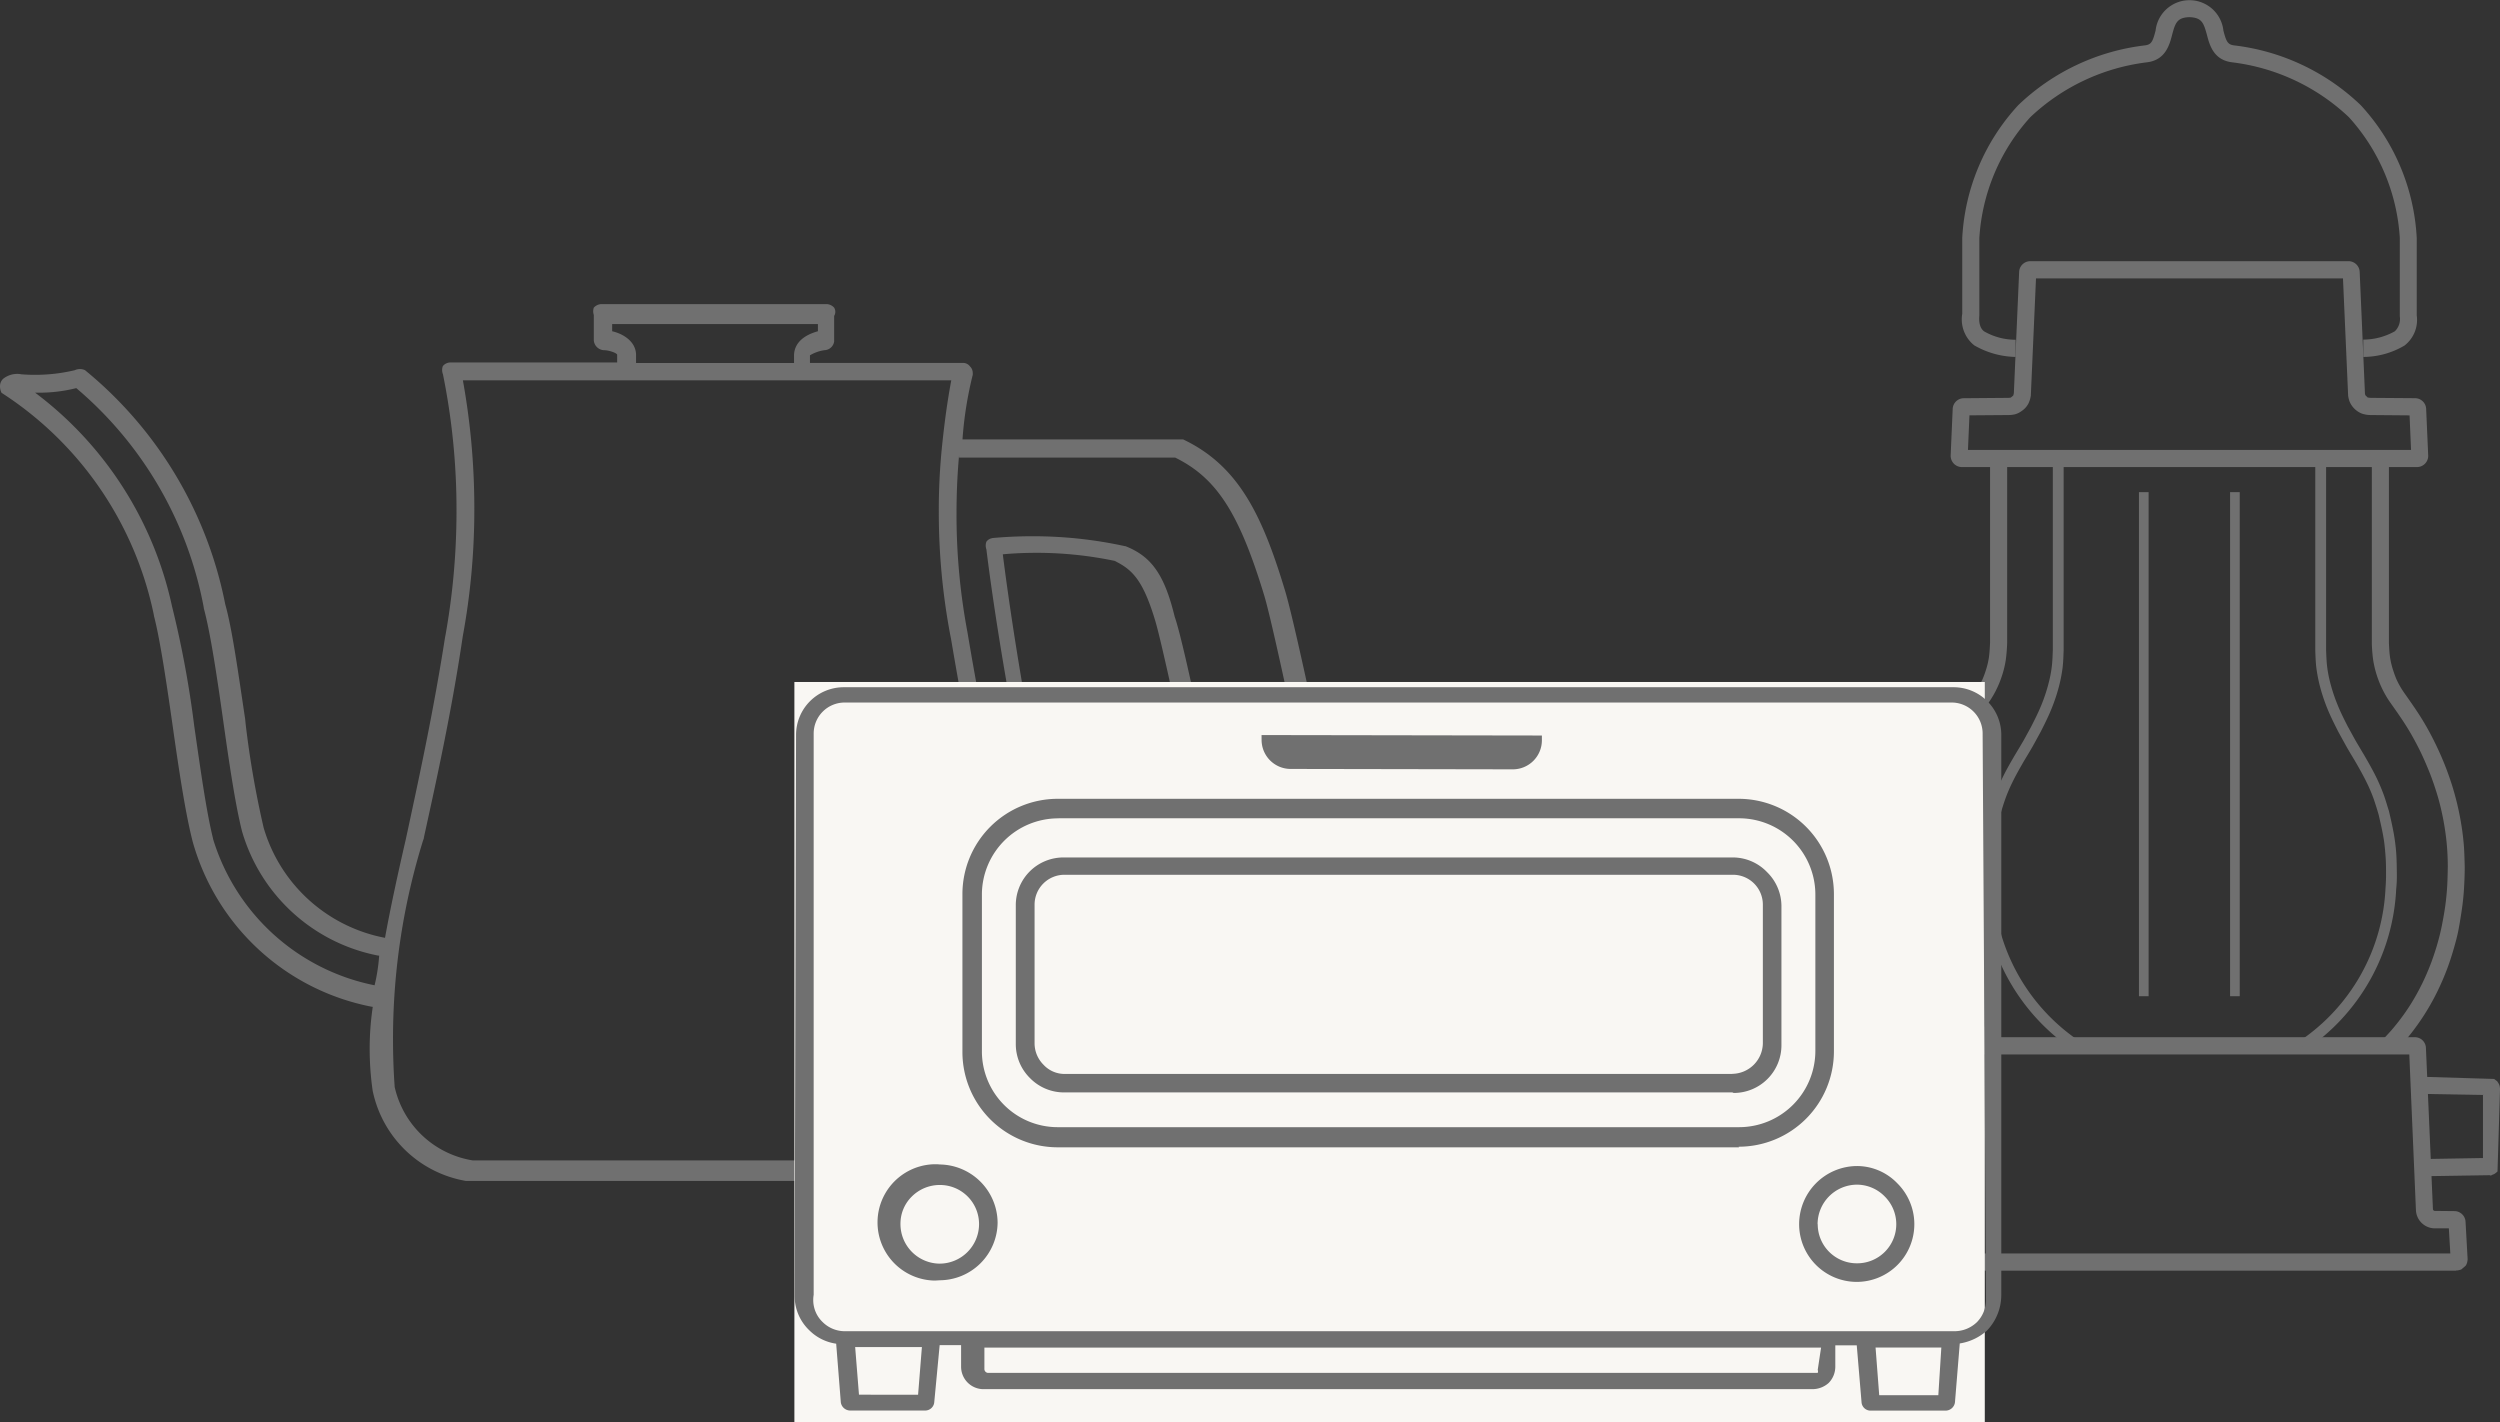 <svg xmlns="http://www.w3.org/2000/svg" width="75.328" height="42.851" viewBox="0 0 75.328 42.851"><rect x="0" y="0" width="75.328" height="42.851" fill="#333333" stroke="none"/><path d="M42.739,27.18c-.077-.4-1.992-9.87-2.436-11.3-.689-2.283-1.409-3.748-3.064-4.534H30.591A11.24,11.24,0,0,1,30.9,9.4a.261.261,0,0,0,0-.051.272.272,0,0,0-.081-.2h0a.258.258,0,0,0-.211-.108H25.995V8.812a1.191,1.191,0,0,1,.429-.154h0a.307.307,0,0,0,.3-.261V7.625a.224.224,0,0,0,.035-.123.247.247,0,0,0-.035-.125v0a.325.325,0,0,0-.213-.108h-6.8a.322.322,0,0,0-.23.108h0a.346.346,0,0,0-.017.108.338.338,0,0,0,.018.111v.768a.323.323,0,0,0,.29.293h0c.184,0,.414.093.414.139v.231H15.168a.3.3,0,0,0-.233.108h0a.321.321,0,0,0-.023.123.35.35,0,0,0,.025.126l0,0a20.484,20.484,0,0,1,.408,4.119,21.184,21.184,0,0,1-.351,3.845l.02-.13c-.352,2.283-.8,4.334-1.195,6.169-.245,1.064-.46,2.051-.628,2.977A4.731,4.731,0,0,1,9.535,23.05l-.008-.034a28.542,28.542,0,0,1-.536-3.1l-.015-.151c-.2-1.326-.383-2.684-.6-3.455A12.13,12.13,0,0,0,4.171,9.276L4.15,9.259A.355.355,0,0,0,4,9.226a.367.367,0,0,0-.155.034l0,0a5.1,5.1,0,0,1-1.206.14c-.147,0-.294-.006-.438-.019l.018,0a.626.626,0,0,0-.11-.009.683.683,0,0,0-.427.15l0,0a.308.308,0,0,0-.092.221v.011h0a.433.433,0,0,0,.047.188l0,0A10.491,10.491,0,0,1,6.22,16.608l.012.068c.184.709.383,2.051.567,3.347s.383,2.622.6,3.455a6.985,6.985,0,0,0,5.38,4.96l.043.006a8.42,8.42,0,0,0-.093,1.272,8.722,8.722,0,0,0,.1,1.32l-.006-.048a3.466,3.466,0,0,0,2.8,2.7l.02,0h15.32c1.363,0,2.221-.2,2.849-1.234a4.291,4.291,0,0,0,.161-.461l.008-.032c2.16-.463,2.16-.463,2.283-.555s0-.108.077-.848c0-.308,0-.324-2.053-.355v-.113a21.99,21.99,0,0,0-.85-6.072l.038.154c-.092-.386-.184-.74-.245-1.064-.858-4.025-1.3-7.295-1.425-8.3.3-.028.656-.045,1.011-.045a11.535,11.535,0,0,1,2.436.259l-.075-.014c.536.262.858.586,1.226,1.82s2.375,10.981,2.39,11.089a.46.46,0,0,0,.449.362.439.439,0,0,0,.09-.009h0l3.064-.6a.518.518,0,0,0,.274-.2l0,0a.445.445,0,0,0,.078-.253.377.377,0,0,0,0-.042v0ZM20.035,8.087V7.871h6.2v.216c-.337.093-.7.293-.72.709v.247H20.755V8.781c-.015-.386-.383-.617-.72-.694ZM8.009,23.371c-.2-.8-.383-2.113-.567-3.393a30.751,30.751,0,0,0-.673-3.62l.044.211A10.931,10.931,0,0,0,2.675,9.958l-.028-.02c.035,0,.077,0,.118,0A4.536,4.536,0,0,0,3.92,9.792L3.888,9.8a11.4,11.4,0,0,1,3.835,6.576l.011.071c.2.74.4,2.082.582,3.378s.368,2.545.567,3.331a5.332,5.332,0,0,0,4.1,3.743l.032,0a5.455,5.455,0,0,1-.138.895,6.4,6.4,0,0,1-4.859-4.382l-.012-.045Zm21.877,9.7H15.837a2.88,2.88,0,0,1-2.356-2.218l0-.019c-.031-.421-.049-.911-.049-1.407a20.148,20.148,0,0,1,.945-6.123l-.038.142c.4-1.82.858-3.886,1.195-6.169a21.008,21.008,0,0,0,.348-3.856,21.645,21.645,0,0,0-.369-3.988l.021.133H30.253c-.138.74-.214,1.373-.276,1.959h0a19,19,0,0,0-.1,2.013,19.969,19.969,0,0,0,.368,3.819l-.02-.125c.383,2.283.766,4.226,1.118,5.922a42.962,42.962,0,0,1,.965,5.824l.015.191a3.32,3.32,0,0,1,.058.626,3.393,3.393,0,0,1-2.47,3.271l-.023.006Zm5.607-18.507a12.915,12.915,0,0,0-2.8-.3q-.618,0-1.223.056l.052,0h0a.257.257,0,0,0-.21.108h0a.311.311,0,0,0-.021.116.325.325,0,0,0,.021.117v0s.444,3.809,1.532,8.667a5.375,5.375,0,0,0,.245,1.08,19.554,19.554,0,0,1,.777,5.521c0,.228,0,.455-.011.68l0-.032a.354.354,0,0,0,0,.042.265.265,0,0,0,.08.19h0a.289.289,0,0,0,.214.108H35.94a.486.486,0,0,1,.006.069.386.386,0,0,1-.006.072v0l-2.175.478a.311.311,0,0,0-.23.2v0a5.439,5.439,0,0,1-.2.592l.014-.037c-.429.709-1.026.894-2.084.91a4.1,4.1,0,0,0,1.647-3.287,4.2,4.2,0,0,0-.057-.685l0,.025A44.883,44.883,0,0,0,31.8,22.776l.061.3c-.337-1.7-.735-3.624-1.118-5.907a19.127,19.127,0,0,1-.332-3.6q0-.884.077-1.749l0,.074H37c1.256.617,1.93,1.681,2.681,4.149.276.91,1.226,5.46,1.854,8.482l-2.712.555c-.628-3.007-1.532-7.526-1.838-8.39-.306-1.265-.7-1.82-1.486-2.128Zm3.922,13.186L38.986,25.7l1-.216.077.447a.458.458,0,0,0,.182.261l0,0a.372.372,0,0,0,.146.029.4.4,0,0,0,.149-.029l0,0a.38.38,0,0,0,.259-.168l0,0a.418.418,0,0,0,.028-.154.448.448,0,0,0-.029-.157l0,0v-.432l.935-.2.414,2.02Z" transform="translate(-1.59 1.894)" fill="#707070"/><g transform="translate(57.595 0)"><g transform="translate(0)"><path d="M13.722,10.751h0l0-.518a1.958,1.958,0,0,0,.95-.251.514.514,0,0,0,.15-.448l0-2.366a5.954,5.954,0,0,0-1.534-3.637A6.213,6.213,0,0,0,9.773,1.878c-.564-.067-.684-.525-.762-.826-.1-.362-.152-.523-.532-.535-.366.012-.423.173-.518.535-.078.3-.2.76-.762.826A6.213,6.213,0,0,0,3.688,3.532,5.953,5.953,0,0,0,2.153,7.176V9.5c0,.041-.045.351.148.487a1.906,1.906,0,0,0,.945.25h0l0,.518A2.585,2.585,0,0,1,2,10.406a1,1,0,0,1-.362-.951l0-2.287a6.39,6.39,0,0,1,1.688-4,6.642,6.642,0,0,1,3.811-1.8c.2-.024.239-.111.326-.445a1.028,1.028,0,0,1,2.044,0c.087.334.131.421.326.445a6.638,6.638,0,0,1,3.811,1.8,6.384,6.384,0,0,1,1.688,4V9.5a.978.978,0,0,1-.366.91,2.451,2.451,0,0,1-1.245.345" transform="translate(-0.108)" fill="#707070"/><path d="M15.323,14.575H1.6a.341.341,0,0,1-.335-.353l.061-1.4A.336.336,0,0,1,1.66,12.5L3,12.489a.411.411,0,0,0,.073-.007l.076-.06a.394.394,0,0,0,.02-.076l.159-3.653a.336.336,0,0,1,.335-.322h9.591a.336.336,0,0,1,.335.322l.159,3.672s.007.031.013.045l.068.067a.567.567,0,0,0,.1.012l1.331.01a.336.336,0,0,1,.332.323l.062,1.414a.338.338,0,0,1-.336.338M1.831,13.016l-.045,1.042H15.137l-.045-1.041-1.177-.01a.855.855,0,0,1-.254-.042.667.667,0,0,1-.372-.355.774.774,0,0,1-.048-.192l-.155-3.529H3.836L3.68,12.425a.817.817,0,0,1-.074.238.606.606,0,0,1-.2.221.622.622,0,0,1-.2.1.917.917,0,0,1-.192.023Zm13.429,0h0Zm-13.594,0h0Z" transform="translate(-0.084 -0.501)" fill="#707070"/><path d="M16.407,40.274H.33l.019-.258-.022.258-.135-.029-.175-.181L0,39.9l.061-1.1a.338.338,0,0,1,.33-.32l.593-.006a.059.059,0,0,0,.06-.055l.211-4.856a.334.334,0,0,1,.334-.323H15.167a.334.334,0,0,1,.334.323l.211,4.856a.058.058,0,0,0,.058.055l.593.006a.338.338,0,0,1,.332.323l.063,1.132-.011.074a.3.3,0,0,1-.051.119l-.133.113-.072.019a.316.316,0,0,1-.083.009M.522,39.756H16.236L16.192,39l-.425,0a.573.573,0,0,1-.567-.551L15,33.76H1.76l-.2,4.685A.573.573,0,0,1,.988,39L.564,39Zm15.66-.923v0Zm-15.609,0v0Z" transform="translate(0 -1.988)" fill="#707070"/><path d="M15.56,32.556l-.374-.356c.109-.116.219-.231.321-.354s.194-.24.285-.366.174-.248.253-.377c.12-.194.23-.395.33-.6s.192-.421.273-.637c.064-.177.124-.354.176-.536s.1-.369.137-.556.073-.382.1-.574.048-.393.06-.59.017-.408.02-.612c0-.167-.006-.344-.018-.521s-.029-.336-.052-.5-.049-.323-.082-.484c-.046-.227-.1-.453-.169-.678-.064-.21-.134-.418-.214-.624-.1-.25-.207-.5-.327-.74-.107-.212-.221-.423-.346-.626-.138-.226-.29-.443-.443-.661-.064-.09-.131-.183-.19-.281a3.126,3.126,0,0,1-.407-1.112,4.727,4.727,0,0,1-.041-.5V14.694h.515v5.562c.007.137.013.288.035.436a2.415,2.415,0,0,0,.1.406,2.578,2.578,0,0,0,.1.266,2.469,2.469,0,0,0,.131.246c.052.086.111.169.171.253.159.227.317.453.461.687.134.217.255.44.368.667.128.258.244.518.347.784.084.22.161.441.227.664.07.239.131.48.18.724.035.172.064.342.088.514s.045.36.056.541.015.369.02.554c0,.221-.009.432-.021.643s-.034.421-.064.629-.062.407-.1.61-.092.4-.148.593-.117.383-.187.572c-.086.233-.185.462-.293.686a7.235,7.235,0,0,1-.356.646c-.086.139-.177.274-.273.407s-.2.271-.311.4-.222.249-.337.372" transform="translate(-0.981 -0.879)" fill="#707070"/><path d="M12.677,32.538l-.168-.283a5.869,5.869,0,0,0,2.6-4.611c.009-.11.013-.22.016-.331l0-.1c0-.166,0-.339-.013-.514s-.026-.339-.052-.509c-.038-.254-.1-.511-.157-.761-.05-.175-.1-.329-.151-.48a4.686,4.686,0,0,0-.188-.448c-.115-.241-.251-.479-.385-.711-.086-.143-.175-.289-.259-.438l-.229-.416c-.112-.221-.238-.468-.339-.719a5.5,5.5,0,0,1-.229-.7,4.733,4.733,0,0,1-.1-.535c-.019-.17-.024-.339-.03-.511l0-.375,0-5.405h.326l0,5.405,0,.37c.006.155.011.318.029.478a3.7,3.7,0,0,0,.092.493,5.024,5.024,0,0,0,.215.655c.094.238.21.467.324.689l.224.407c.084.144.17.288.256.432.139.239.279.483.4.737.073.156.141.316.2.479s.1.315.152.475l.01.041c.059.257.12.52.161.786.027.181.047.36.056.541s.011.358.013.537l0,.1c0,.118-.008.236-.02.354a6.2,6.2,0,0,1-2.755,4.861" transform="translate(-0.826 -0.879)" fill="#707070"/><path d="M2.183,32.556c-.115-.123-.23-.246-.338-.373s-.213-.262-.31-.4-.188-.268-.272-.406a7.243,7.243,0,0,1-.357-.646C.8,30.507.7,30.279.613,30.045q-.105-.283-.188-.574c-.055-.194-.1-.392-.147-.591s-.076-.406-.1-.61-.051-.418-.064-.63-.017-.421-.021-.632c0-.195.008-.38.02-.565s.031-.36.056-.539.053-.343.088-.513q.074-.368.181-.726C.5,24.443.577,24.222.662,24q.154-.4.346-.784c.114-.228.235-.451.37-.668.143-.234.3-.461.459-.685.061-.086.12-.169.173-.256a2.258,2.258,0,0,0,.129-.244,2.463,2.463,0,0,0,.1-.264,2.427,2.427,0,0,0,.1-.409c.021-.149.028-.3.035-.448v-5.55h.515v5.562a4.94,4.94,0,0,1-.042.513,2.9,2.9,0,0,1-.123.5,2.794,2.794,0,0,1-.125.315,2.707,2.707,0,0,1-.159.3c-.059.1-.125.19-.191.282-.151.216-.3.433-.442.659-.126.2-.239.414-.347.627-.119.241-.229.488-.326.74-.079.2-.15.414-.213.623q-.1.337-.17.68c-.033.159-.06.321-.082.483s-.041.332-.052.5-.015.354-.018.532c0,.194.007.4.02.6s.032.393.06.589.058.384.1.575.084.371.136.554.112.361.177.538c.08.216.172.431.273.637a6.451,6.451,0,0,0,.331.6q.119.195.252.376c.091.127.183.249.284.366s.213.239.322.354Z" transform="translate(-0.006 -0.879)" fill="#707070"/><path d="M5.056,32.538A6.2,6.2,0,0,1,2.3,27.677c-.012-.118-.016-.235-.021-.354l0-.1c0-.188,0-.366.014-.545a5.331,5.331,0,0,1,.056-.541c.04-.266.1-.529.161-.786l.01-.041c.048-.16.1-.319.153-.476s.124-.322.2-.478c.12-.254.262-.5.4-.735.089-.147.175-.291.259-.435L3.634,23l.119-.218c.111-.217.227-.447.322-.684a5.05,5.05,0,0,0,.214-.657,3.64,3.64,0,0,0,.092-.493c.018-.159.023-.322.029-.483V14.694h.326v5.774c-.006.178-.011.347-.03.516a4.464,4.464,0,0,1-.1.535,5.387,5.387,0,0,1-.229.7c-.1.25-.226.5-.335.714l-.122.223c-.035.066-.072.132-.11.2-.084.149-.173.294-.261.44-.132.228-.268.467-.383.708a4.789,4.789,0,0,0-.188.448c-.053.151-.1.306-.148.46-.062.27-.122.527-.161.781-.025.169-.043.338-.051.509s-.012.349-.014.523l0,.09c0,.111.007.221.017.331a5.873,5.873,0,0,0,2.6,4.611Z" transform="translate(-0.151 -0.879)" fill="#707070"/><path d="M16.482,37.506l-.009-.518,1.828-.031v-1.9l-1.936-.034.009-.517,2.262.068.094.071.047.073a.383.383,0,0,1,.029.077l.009.068-.076,2.5-.066.055a.265.265,0,0,1-.081.04l-.054.028-.035-.012Z" transform="translate(-1.081 -2.064)" fill="#707070"/></g><g transform="translate(6.855 14.829)"><path d="M1033.808,290.439h-.291V275.251h.291Z" transform="translate(-1033.518 -275.251)" fill="#707070"/><path d="M1033.808,290.439h-.291V275.251h.291Z" transform="translate(-1030.772 -275.251)" fill="#707070"/></g></g><rect width="35.868" height="22.302" transform="translate(23.936 20.549)" fill="#f9f7f3"/><g transform="translate(23.943 20.706)"><path d="M30.25,21.091H9.723A2.872,2.872,0,0,1,6.85,18.218h0V13.463A2.872,2.872,0,0,1,9.723,10.59H30.236a2.872,2.872,0,0,1,2.873,2.873h0V18.2a2.872,2.872,0,0,1-2.873,2.873h0ZM9.737,11.179h0a2.3,2.3,0,0,0-2.3,2.283V18.2a2.284,2.284,0,0,0,2.284,2.284H30.25a2.3,2.3,0,0,0,2.3-2.3h0V13.477a2.3,2.3,0,0,0-2.284-2.3H9.75Z" transform="translate(-1.794 -7.227)" fill="#707070"/><path d="M29.56,18.9H9.427A1.431,1.431,0,0,1,8.4,18.471h0a1.436,1.436,0,0,1-.431-1.026v-.024h0V13.256A1.437,1.437,0,0,1,9.406,11.82H29.569a1.429,1.429,0,0,1,1.039.445h0a1.436,1.436,0,0,1,.431,1.026v.024h0V17.48A1.437,1.437,0,0,1,29.6,18.916h0Zm0-.56a.935.935,0,0,0,.919-.918V13.242a.9.9,0,0,0-.9-.9H9.435a.9.9,0,0,0-.9.9v.016h0v4.166a.916.916,0,0,0,.273.646h0a.86.86,0,0,0,.629.273H29.56Z" transform="translate(-1.305 -6.69)" fill="#707070"/><path d="M13.124,9.253l8.447.014v.144a.876.876,0,0,1-.878.875h0L14,10.274a.876.876,0,0,1-.875-.878h0Z" transform="translate(0.945 -7.811)" fill="#707070"/><path d="M6.951,21.753c-.047,0-.1.007-.158.007a1.753,1.753,0,0,1,0-3.505c.056,0,.111,0,.165.007H6.951A1.767,1.767,0,0,1,8.7,20.013h0a1.754,1.754,0,0,1-1.753,1.738Zm0-2.873a1.192,1.192,0,0,0-.833.345h0a1.147,1.147,0,0,0-.345.82v.013h0A1.193,1.193,0,0,0,6.949,21.25h0a1.193,1.193,0,0,0,1.192-1.176h0v-.014A1.178,1.178,0,0,0,6.965,18.88H6.951ZM34.589,21.8a1.739,1.739,0,0,1-1.738-1.738h0a1.753,1.753,0,0,1,1.737-1.753h0a1.687,1.687,0,0,1,1.218.517h0A1.738,1.738,0,0,1,34.586,21.8h-.013Zm-1.178-1.738a1.178,1.178,0,0,0,1.178,1.178H34.6a1.178,1.178,0,0,0,.833-2.011h0a1.175,1.175,0,0,0-.848-.359h0a1.193,1.193,0,0,0-1.178,1.192h0Z" transform="translate(-2.584 -3.881)" fill="#707070"/><path d="M38.222,8.25H4.881c-.022,0-.046,0-.072,0A1.437,1.437,0,0,0,3.373,9.685h0L3.33,26.566v.023a1.434,1.434,0,0,0,.445,1.04h0a1.432,1.432,0,0,0,.8.4h.007L4.722,29.8a.288.288,0,0,0,.284.244H7.265a.274.274,0,0,0,.273-.259h0L7.7,28.074h.646v.646A.676.676,0,0,0,9,29.4H34.013a.736.736,0,0,0,.474-.187h0a.7.7,0,0,0,.2-.488v-.646h.646l.144,1.709a.272.272,0,0,0,.273.259h2.257a.287.287,0,0,0,.286-.257h0l.144-1.767a1.608,1.608,0,0,0,.82-.389h0a1.545,1.545,0,0,0,.431-1.073v0h0V9.644A1.438,1.438,0,0,0,38.251,8.25h-.029ZM7.165,28.131l-.115,1.436H5.269l-.115-1.436H7.165Zm26.992.69a.1.1,0,0,1,.009.043.117.117,0,0,1-.009.045H9.148a.116.116,0,0,1-.1-.113.059.059,0,0,1,0-.016h0v-.632h25.21Zm3.634.761H36.01L35.9,28.146h1.982Zm1.436-2.873v0a.959.959,0,0,1-.273.672h0a.972.972,0,0,1-.675.273H4.838a.944.944,0,0,1-.661-.273h0a.915.915,0,0,1-.286-.667.951.951,0,0,1,.013-.158V9.645a.934.934,0,0,1,.934-.934H38.192a.934.934,0,0,1,.934.934v.016h0Z" transform="translate(-3.33 -8.249)" fill="#707070"/></g></svg>